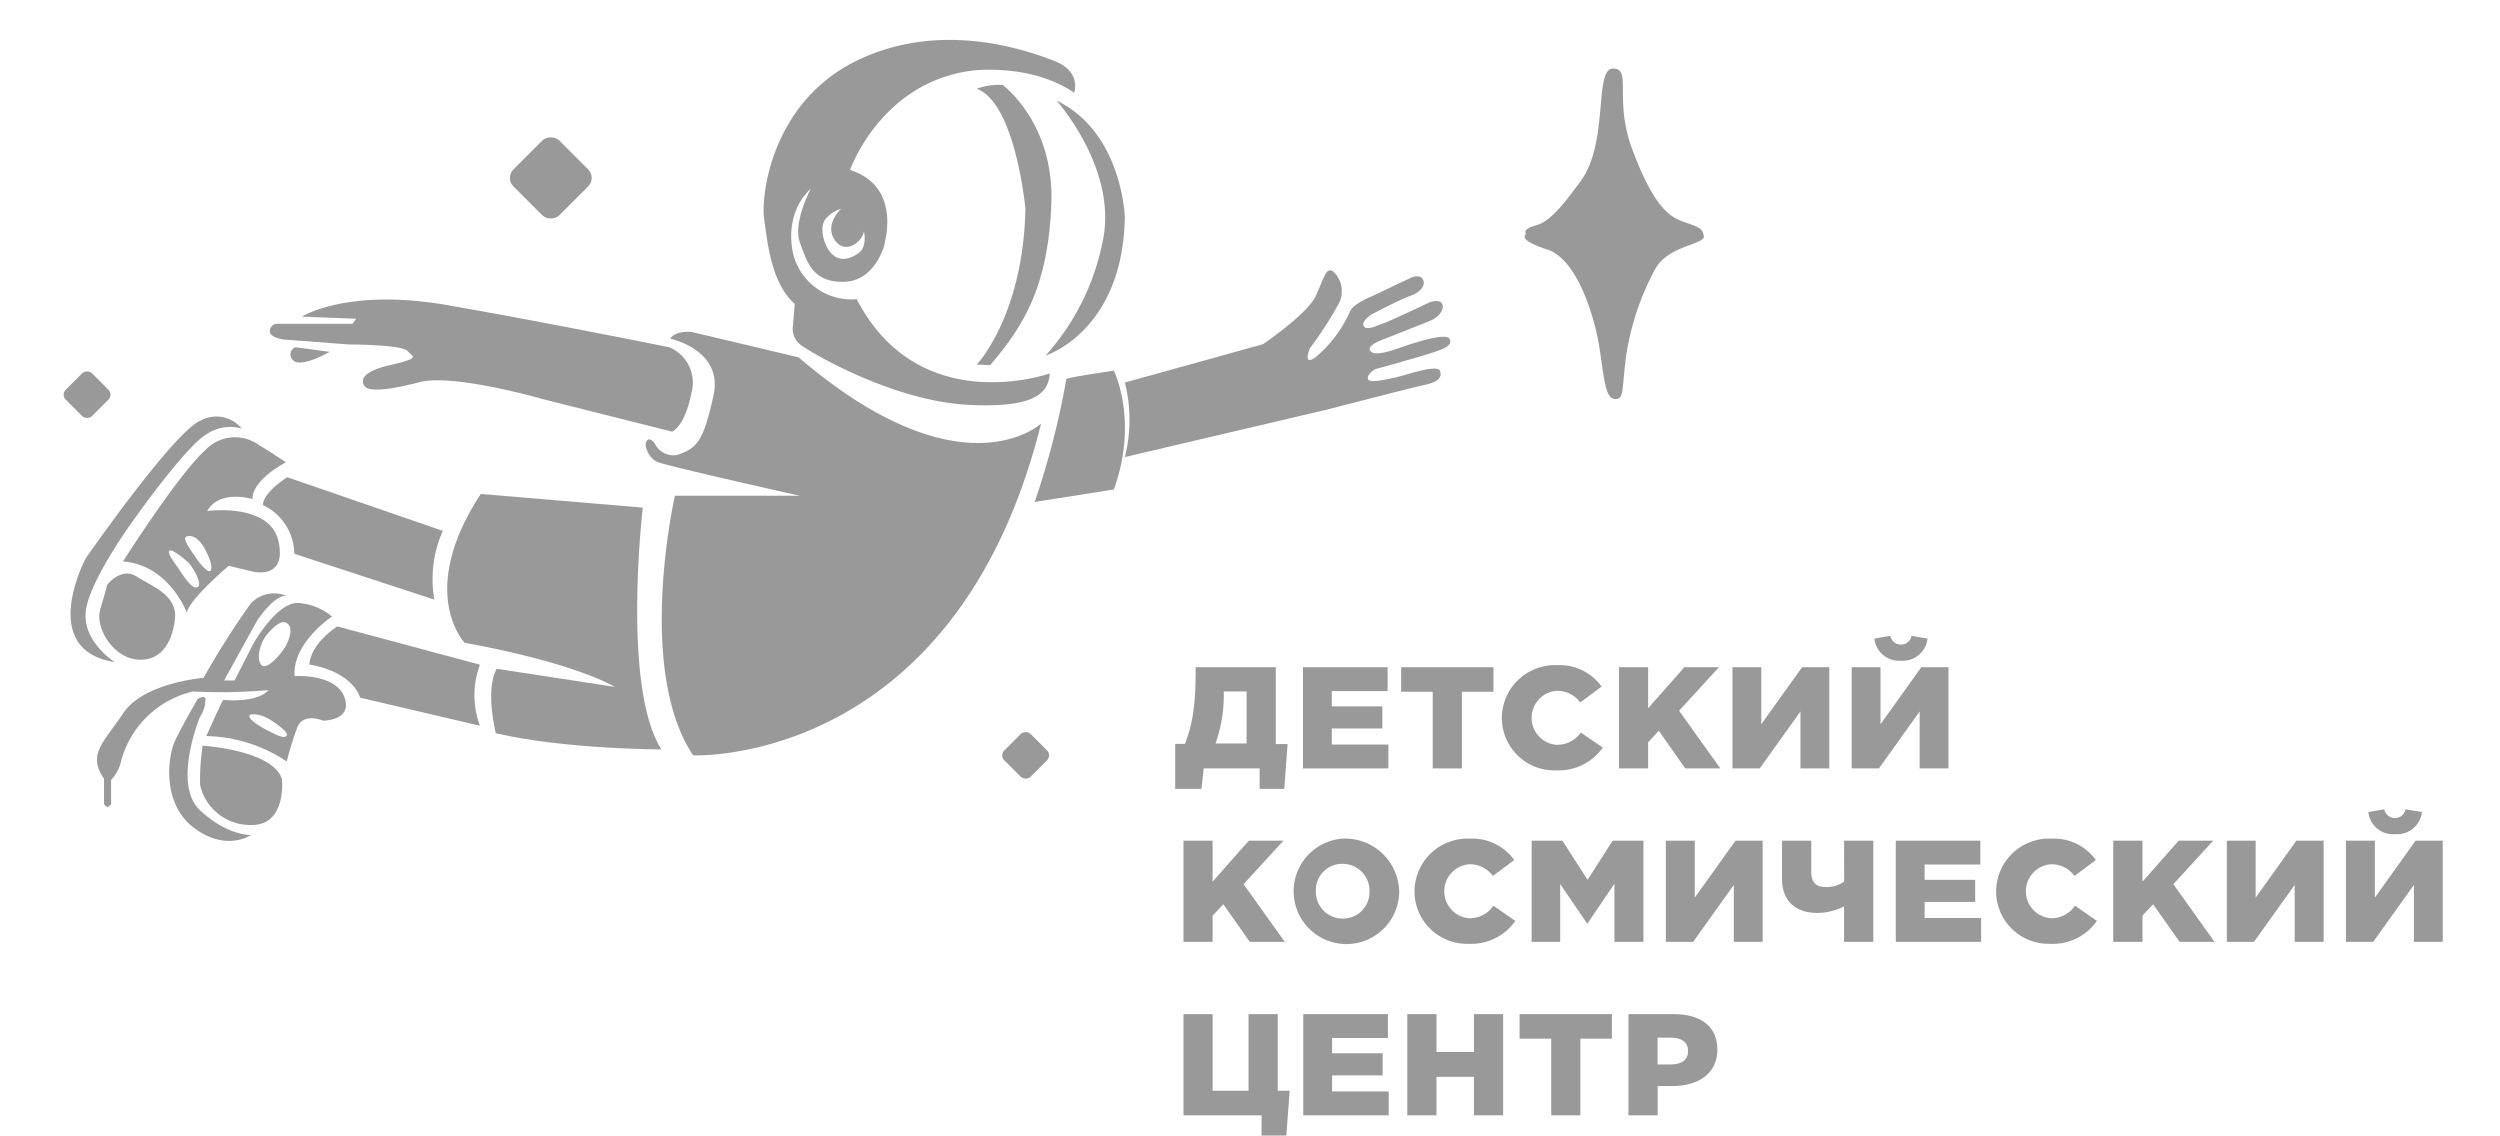 <svg id="Layer_1" data-name="Layer 1" xmlns="http://www.w3.org/2000/svg" viewBox="0 0 256.7 116.6"><defs><style>.cls-1{fill:#999;}</style></defs><title>Cosmo gray</title><path class="cls-1" d="M101.68,37.48c3.49-4.07,5.93-8.13,6.27-16.5s-5-12.26-5-12.26a6.89,6.89,0,0,0-2.66.39c4,1.5,5,12.33,5,12.33-.23,11-5,16-5,16Z"/><path class="cls-1" d="M113.18,25a24.7,24.7,0,0,1-5.81,11.5s7.9-2.44,8.13-14.17c0,0-.23-8.71-7-12C108.53,10.41,114.92,17.49,113.18,25Z"/><path class="cls-1" d="M81.6,31.2l-.17,2.18a2.08,2.08,0,0,0,1,2.18c1.35.94,9.41,5.58,16.86,6s8.37-1.48,8.5-3.22c0,0-13.39,4.79-19.82-7.62a6.16,6.16,0,0,1-6.45-4.36s-1.31-4.1,1.74-7c0,0-1.87,3.49-1.13,5.53s1.31,4.1,4.49,4.05,4.18-3.62,4.23-4,1.61-5.84-3.57-7.49c0,0,3.14-9,12.55-10.2,0,0,6-.78,10.46,2.27,0,0,.81-2.15-2-3.25S96.59,2,87.93,6.25,78.11,20,78.46,22.49,79.22,29.11,81.6,31.2Zm3.15-8.69a3.39,3.39,0,0,1,1.61-1.07s-1.74,1.61-.65,3.2,2.85.17,3-.89c0,0,.39,1.61-.59,2.27s-1.94.83-2.75,0S84.12,23.32,84.75,22.51Z"/><path class="cls-1" d="M109.49,38.93a83.25,83.25,0,0,1-3.25,12.61l8.13-1.28c2.56-7.09,0-12.2,0-12.2S109.52,38.76,109.49,38.93Z"/><path class="cls-1" d="M82,36.69,71,34.08s-1.66-.17-2.18.7c0,0,5.49,1.13,4.44,5.84s-1.66,5.4-3.75,6.1a2.13,2.13,0,0,1-2.28-1.19s-.52-.74-.84-.24.26,1.74,1.07,2.13S82.11,50.9,82.11,50.9H69.3s-4.05,17.78,1.87,26.66c0,0,26.93,1.22,35.73-34.07C106.9,43.49,98.8,51.07,82,36.69Z"/><path class="cls-1" d="M66,52.12,49.36,50.72C42.74,60.83,47.71,66,47.71,66c11.5,2.09,15.42,4.53,15.42,4.53L51,68.67c-1.22,2.18-.09,6.62-.09,6.62,7.15,1.66,17,1.66,17,1.66C63.83,70.59,66,52.12,66,52.12Z"/><path class="cls-1" d="M29.5,49S27,50.55,27,51.86a5.62,5.62,0,0,1,3.22,5l14.38,4.71a12.1,12.1,0,0,1,.87-7.06Z"/><path class="cls-1" d="M34.64,64.32s-2.7,1.66-2.88,3.92c0,0,4.18.52,5.23,3.4l12.29,2.88a9,9,0,0,1,0-6.27Z"/><path class="cls-1" d="M8.9,62.22C9.72,58.74,14,53,14,53s5.23-7.38,7.32-8.48A4.33,4.33,0,0,1,24.82,44a3.38,3.38,0,0,0-4.24-.81C17.79,44.39,8.79,57.35,8.79,57.35s-5,9.41,3,10.63C11.81,68,8.09,65.71,8.9,62.22Z"/><path class="cls-1" d="M14,59.18c-1.57-1-3,.87-3,.87s-.13.61-.7,2.48,1.22,4.88,3.66,5.18,3.7-1.57,4-4.1S15.6,60.22,14,59.18Z"/><path class="cls-1" d="M20.52,83.18c-2.83-2.66,0-9.54,0-9.54a3.34,3.34,0,0,0,.58-1.92c-.13-.36-.81.06-.81.06S18.78,74.38,18,76s-1.42,6.49,1.91,9,5.86.74,5.86.74S23.35,85.84,20.52,83.18Z"/><path class="cls-1" d="M20.81,76.57a22.4,22.4,0,0,0-.26,4.07,5.28,5.28,0,0,0,5.2,4.07c3.72.09,3.2-4.71,3.2-4.71C28,77,20.81,76.57,20.81,76.57Z"/><path class="cls-1" d="M33.85,36.13l-3.53-.48A.8.8,0,0,0,30.11,37C30.89,37.83,33.85,36.13,33.85,36.13Z"/><path class="cls-1" d="M29.1,34.86l6.75.51s5.4,0,6,.67,1.39.7-2,1.5-2.48,2-2.48,2c.3.7,2.22.61,5.71-.3S55.81,41,55.81,41L69,44.32s1.31-.44,2-4a3.93,3.93,0,0,0-2.27-4.66S56.2,33.12,45.92,31.33,31,32.51,31,32.51l5.58.22-.39.52h-7.8a.75.75,0,0,0-.68.71C27.62,34.66,29.1,34.86,29.1,34.86Z"/><path class="cls-1" d="M136.29,42.05s8.76-2.27,10-2.53,1.83-.7,1.57-1.44-3.75.52-4.66.7-2.61.61-2.74.13.74-1,.74-1,3.31-.91,5.18-1.48,2.79-.91,2.48-1.61-3.44.3-5.18.91-2.7.74-3,.26,1-1,1-1l5.05-2c1.09-.44,1.61-1.26,1.35-1.79s-1.26-.17-1.26-.17-4.23,2-4.79,2.18-1.7.78-2,.29.78-1.2.78-1.2,2.79-1.48,4-1.92,1.61-1.22,1.26-1.74-1.18-.13-1.18-.13l-4,1.9s-2.09.81-2.32,1.68a13,13,0,0,1-3.49,4.59c-1.39,1-.58-.93-.58-.93a36.08,36.08,0,0,0,3-4.65,2.75,2.75,0,0,0-.64-3.25c-.7-.41-.87.58-1.74,2.5s-5.46,5-5.46,5L115.5,39.28a15.6,15.6,0,0,1,0,7.65Z"/><path class="cls-1" d="M123.6,78.9h5.74V81h2.53l.34-4.6H131V68.51h-8.23v.27c0,3.9-.37,5.71-1.1,7.6h-1V81h2.69Zm2.05-7.76V71H128v5.34h-3.19A14.9,14.9,0,0,0,125.66,71.13Z"/><polygon class="cls-1" points="142.48 70.96 142.48 68.51 133.79 68.51 133.79 78.9 142.56 78.9 142.56 76.45 136.75 76.45 136.75 74.8 141.94 74.8 141.94 72.53 136.75 72.53 136.75 70.96 142.48 70.96"/><polygon class="cls-1" points="147.11 78.9 150.11 78.9 150.11 71.03 153.35 71.03 153.35 68.51 143.87 68.51 143.87 71.03 147.11 71.03 147.11 78.9"/><path class="cls-1" d="M164.57,76.76l-2.25-1.54a3,3,0,0,1-2.44,1.26,2.78,2.78,0,0,1,0-5.55,2.94,2.94,0,0,1,2.38,1.2l2.19-1.63a5.29,5.29,0,0,0-4.54-2.2,5.45,5.45,0,0,0-5.7,5.4,5.39,5.39,0,0,0,5.57,5.4A5.51,5.51,0,0,0,164.57,76.76Z"/><polygon class="cls-1" points="172.95 68.51 169.23 72.72 169.23 68.51 166.24 68.51 166.24 78.9 169.23 78.9 169.23 76.21 170.33 75.04 173.04 78.9 176.64 78.9 172.41 72.98 176.5 68.51 172.95 68.51"/><polygon class="cls-1" points="184.87 73.05 184.87 78.9 187.83 78.9 187.83 68.51 185.04 68.51 180.85 74.36 180.85 68.51 177.89 68.51 177.89 78.9 180.69 78.9 184.87 73.05"/><polygon class="cls-1" points="197.11 78.9 200.07 78.9 200.07 68.51 197.28 68.51 193.09 74.36 193.09 68.51 190.13 68.51 190.13 78.9 192.93 78.9 197.11 73.05 197.11 78.9"/><path class="cls-1" d="M195.19,67.84a2.55,2.55,0,0,0,2.73-2.27l-1.64-.28a1.11,1.11,0,0,1-2.18,0l-1.64.28A2.55,2.55,0,0,0,195.19,67.84Z"/><polygon class="cls-1" points="121.52 86.32 121.52 96.71 124.51 96.71 124.51 94.02 125.61 92.85 128.33 96.71 131.92 96.71 127.69 90.79 131.78 86.32 128.23 86.32 124.51 90.53 124.51 86.32 121.52 86.32"/><path class="cls-1" d="M137.87,86.11a5.42,5.42,0,1,0,5.8,5.4A5.56,5.56,0,0,0,137.87,86.11Zm0,8.21a2.75,2.75,0,0,1-2.76-2.81,2.7,2.7,0,0,1,2.73-2.81,2.75,2.75,0,0,1,2.78,2.81A2.71,2.71,0,0,1,137.87,94.32Z"/><path class="cls-1" d="M150.91,94.29a2.78,2.78,0,0,1,0-5.55,2.94,2.94,0,0,1,2.38,1.2l2.19-1.63a5.29,5.29,0,0,0-4.54-2.2,5.45,5.45,0,0,0-5.7,5.4,5.39,5.39,0,0,0,5.57,5.4,5.51,5.51,0,0,0,4.78-2.35L153.35,93A3,3,0,0,1,150.91,94.29Z"/><polygon class="cls-1" points="168.75 96.71 168.75 86.32 165.59 86.32 163.01 90.34 160.43 86.32 157.27 86.32 157.27 96.71 160.2 96.71 160.2 90.77 162.95 94.81 163.01 94.81 165.77 90.74 165.77 96.71 168.75 96.71"/><polygon class="cls-1" points="174.02 92.17 174.02 86.32 171.05 86.32 171.05 96.71 173.85 96.71 178.03 90.86 178.03 96.71 180.99 96.71 180.99 86.32 178.2 86.32 174.02 92.17"/><path class="cls-1" d="M189.36,90.52a3.14,3.14,0,0,1-1.9.56c-1.06,0-1.48-.52-1.48-1.63V86.32h-3v3.95c0,2.18,1.34,3.47,3.61,3.47a6.14,6.14,0,0,0,2.76-.67v3.64h3V86.32h-3Z"/><polygon class="cls-1" points="197.62 92.61 202.81 92.61 202.81 90.34 197.62 90.34 197.62 88.77 203.34 88.77 203.34 86.32 194.66 86.32 194.66 96.71 203.42 96.71 203.42 94.26 197.62 94.26 197.62 92.61"/><path class="cls-1" d="M210.63,94.29a2.78,2.78,0,0,1,0-5.55,2.94,2.94,0,0,1,2.38,1.2l2.19-1.63a5.29,5.29,0,0,0-4.54-2.2,5.45,5.45,0,0,0-5.7,5.4,5.39,5.39,0,0,0,5.57,5.4,5.51,5.51,0,0,0,4.78-2.35L213.07,93A3,3,0,0,1,210.63,94.29Z"/><polygon class="cls-1" points="227.25 86.32 223.71 86.32 219.99 90.53 219.99 86.32 216.99 86.32 216.99 96.71 219.99 96.71 219.99 94.02 221.08 92.85 223.8 96.71 227.39 96.71 223.16 90.79 227.25 86.32"/><polygon class="cls-1" points="231.61 92.17 231.61 86.32 228.65 86.32 228.65 96.71 231.44 96.71 235.62 90.86 235.62 96.71 238.59 96.71 238.59 86.32 235.79 86.32 231.61 92.17"/><polygon class="cls-1" points="248.03 86.32 243.85 92.17 243.85 86.32 240.88 86.32 240.88 96.71 243.68 96.71 247.86 90.86 247.86 96.71 250.82 96.71 250.82 86.32 248.03 86.32"/><path class="cls-1" d="M245.95,85.65a2.55,2.55,0,0,0,2.73-2.27L247,83.1a1.11,1.11,0,0,1-2.18,0l-1.64.28A2.55,2.55,0,0,0,245.95,85.65Z"/><polygon class="cls-1" points="131.2 104.13 128.2 104.13 128.2 112 124.51 112 124.51 104.13 121.52 104.13 121.52 114.52 129.54 114.52 129.54 116.6 132.08 116.6 132.42 112 131.2 112 131.2 104.13"/><polygon class="cls-1" points="136.78 110.42 141.97 110.42 141.97 108.15 136.78 108.15 136.78 106.58 142.51 106.58 142.51 104.13 133.82 104.13 133.82 114.52 142.59 114.52 142.59 112.07 136.78 112.07 136.78 110.42"/><polygon class="cls-1" points="151.34 108.02 147.5 108.02 147.5 104.13 144.5 104.13 144.5 114.52 147.5 114.52 147.5 110.57 151.34 110.57 151.34 114.52 154.34 114.52 154.34 104.13 151.34 104.13 151.34 108.02"/><polygon class="cls-1" points="156.03 106.65 159.28 106.65 159.28 114.52 162.27 114.52 162.27 106.65 165.51 106.65 165.51 104.13 156.03 104.13 156.03 106.65"/><path class="cls-1" d="M171.84,104.13h-4.63v10.39h3v-3h1.48c2.69,0,4.65-1.29,4.65-3.74S174.57,104.13,171.84,104.13Zm-.22,5.17H170.2v-2.75h1.4c1.08,0,1.73.47,1.73,1.37S172.69,109.29,171.62,109.29Z"/><path class="cls-1" d="M158.89,25.63c3.09,1,4.88,7,5.36,10.2s.61,5.1,1.57,5.14.7-.87,1.13-4.27a27.05,27.05,0,0,1,3-9.06c1.31-2.44,5.14-2.53,5-3.4s-.58-.93-2.21-1.51-3.14-2.09-5.11-7.32,0-8.37-2-8.37-.38,7.62-3.37,11.62c-1.21,1.61-2.89,4-4.42,4.44s-1.18.74-1.18.9S155.8,24.62,158.89,25.63Z"/><rect class="cls-1" x="103.41" y="75.65" width="3.82" height="3.82" rx="0.71" ry="0.71" transform="translate(-24 97.19) rotate(-45)"/><rect class="cls-1" x="7.03" y="38.62" width="3.82" height="3.82" rx="0.71" ry="0.71" transform="translate(-26.04 18.19) rotate(-45)"/><rect class="cls-1" x="53.23" y="14.93" width="6.66" height="6.66" rx="1.23" ry="1.23" transform="translate(3.65 45.35) rotate(-45)"/><path class="cls-1" d="M35.36,71.58c-.9-2.44-5.11-2.16-5.11-2.16C30,66,34.09,63.31,34.09,63.31a6,6,0,0,0-3.17-1.37c-2.38-.49-5,4.33-5,4.33l-1.83,3.6-1.08,0,3.4-6.16s1.74-2.64,3-2.53a3.3,3.3,0,0,0-3.66.78,85.84,85.84,0,0,0-4.85,7.64s-6.13.49-8.22,3.6-3.72,4.24-2,6.77v2.61l.35.32.38-.32V80.09A4.22,4.22,0,0,0,12.47,78a10,10,0,0,1,7.35-7,56.54,56.54,0,0,0,7.75-.14c-1.27,1.39-4.64,1-4.64,1-.17.15-1.74,3.72-1.74,3.72a15.35,15.35,0,0,1,8.25,2.61s.46-1.83,1.07-3.46,2.67-.73,2.67-.73S36.26,74,35.36,71.58Zm-6,4c-.12.15-.4.2-1.83-.55s-2.06-1.28-1.89-1.63c0,0,.87-.35,2.41.7S29.52,75.41,29.41,75.56Zm-.15-9.06c-.32.58-1.77,2.29-2.32,1.8s-.32-1.83.29-2.85c0,0,1.4-2,2.24-1.51S29.58,65.91,29.26,66.49Z"/><path class="cls-1" d="M21.28,52.47c1.28-2.27,4.65-1.22,4.65-1.22-.06-2,3.43-3.78,3.43-3.78s-2-1.34-2.73-1.74a4.18,4.18,0,0,0-5.58.52c-2.73,2.44-8.42,11.4-8.42,11.4,4.76.37,6.56,5.27,6.56,5.27.23-1.39,4.3-4.82,4.3-4.82l2.44.58s3.54.93,2.67-3.08S21.28,52.47,21.28,52.47Zm-1,7.81c-.49.26-1.25-.84-1.8-1.68s-1.39-1.83-1.07-2.06,2,1.28,2,1.28C20,58.57,20.78,60,20.29,60.28Zm1.28-1.63s-.41.12-1.45-1.39-1.25-1.92-1-2.15c0,0,1-.54,2,1.4S21.56,58.65,21.56,58.65Z"/></svg>